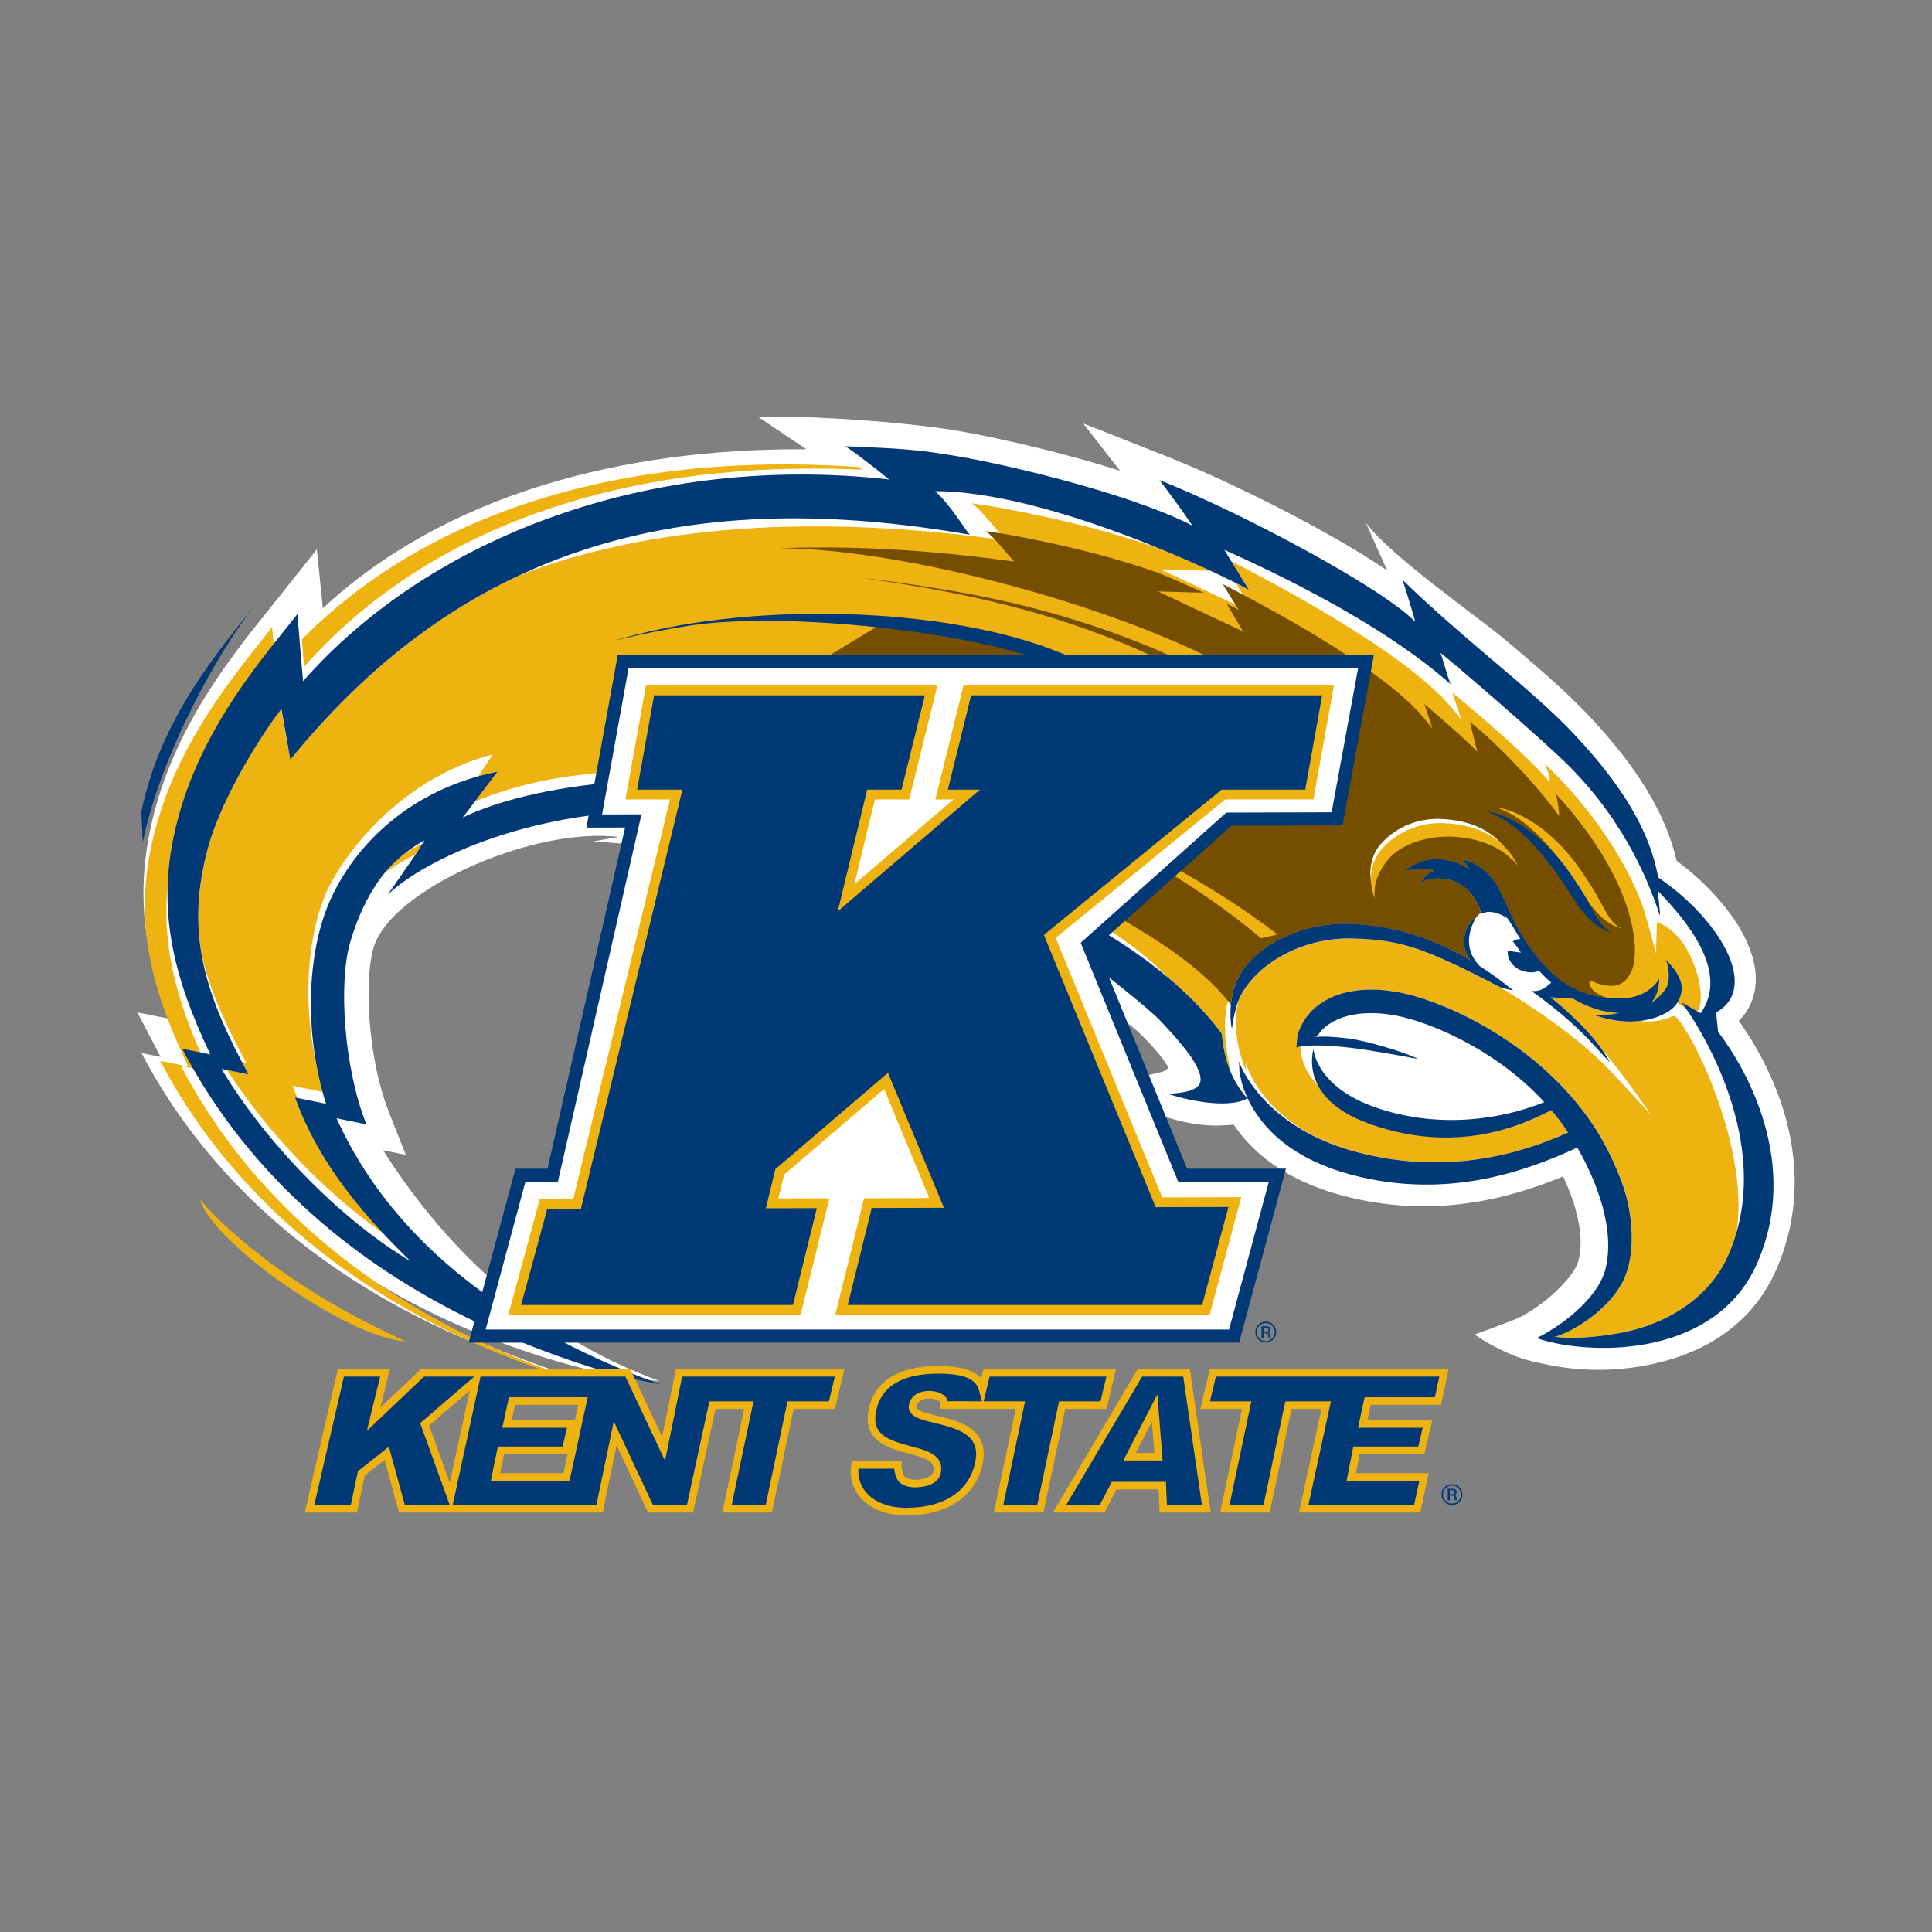 <?xml version="1.0" encoding="UTF-8"?>
<svg id="a" data-name="Layer 1" xmlns="http://www.w3.org/2000/svg" width="14in" height="14in" viewBox="0 0 1008 1008">
  <rect x="0" y="0" width="1008" height="1008" fill="#808080" stroke="none"/>
  <path d="M907.206,532.612c5.477-5.455,8.577-12.545,8.844-20.641,.014-.377,.023-.76,.023-1.143,0-21.927-20.519-46.463-41.261-61.671-5.737-24.539-20.452-48.881-46.189-76.101-12.17-12.872-26.891-25.372-42.477-38.601-14.236-12.084-61.123-44.568-73.672-61.935,0,0,8.659,19.303,11.259,25.088-31.457-21.392-83.141-46.902-115.127-59.532l-43.456-17.153s10.718,13.778,19.216,24.702c-35.921-11.435-76.425-19.902-91.704-21.942l.476,.072c-32.087-4.717-81.887-7.256-97.419-6.173,3.848,2.574,13.825,9.32,24.964,16.832-96.899-.653-188.878,24.036-252.237,82.932-.333-3.934-3.158-30.691-3.158-30.691l-26.337,33.053-4.786,5.967c-22.214,27.918-46.194,62.388-55.609,106.359-2.453,11.458-3.713,22.579-3.713,33.743,0,20.901,4.451,41.987,13.682,65.775-7.723-1.54-16.862-3.364-16.862-3.364l12.105,23.207-9.969-1.99c34.17,65.135,94.915,121.162,184.312,155.468,18.963,7.279,33.315,11.709,45.666,14.763-9.772-2.835-20.926-6.579-34.393-11.74-59.54-22.827-106.341-55.199-141.059-93.426,37.746,40.507,87.935,71.252,148.704,91.503,35.664,11.889,55.762,13.418,67.151,14.606-68.595-24.95-115.03-74.17-144.314-120.475,5.928,1.215,11.87,2.437,11.87,2.437l-8.697-21.963c-7.254-18.312-10.727-42.375-10.727-61.768,0-9.922,.847-18.643,2.682-24.715,9.086-30.019,83.606-63.041,128.005-57.369-4.017,.47-13.699,2.359-13.699,2.359,0,0,38.457,1.663,70.885,9.657,32.428,7.995,71.826,19.545,106.319,34.756,15.341,6.764,60.984,29.697,94.779,52.628l-5.756-9.879s2.668,.56,10.004,5.503c11.292,7.608,22.842,22.067,23.734,24.826,.101,1.873-1.334,2.426-9.591,4.204-10.899,2.348-22.34,4.315-22.34,4.315,0,0,10.966,11.087,27.801,16.703,16.835,5.616,27.942,6.077,38.525,4.951,9.229,13.786,26.206,29.02,57.409,37.185,46.769,12.241,86.265,1.511,114.466-10.178,5.949,12.652,9.131,24.592,9.131,34.541,0,3.255-.335,6.297-1.02,9.086-2.505,10.262-21.583,26.548-34.16,31.387-12.572,4.836-15.993,6.024-19.992,7.417,4.646,3.926,16.449,9.674,21.768,11.607,7.124,2.593,15.802,4.195,20.477,5,21.508,3.71,43.33,1.824,62.335-4.326,24.363-7.888,42.344-23.295,51.998-44.555,7.394-16.28,10.266-32.202,10.266-47.115,0-38.457-19.089-70.17-29.133-84.187Z" fill="#fff"/>
  <g>
    <path d="M200.82,455.305c4.692-3.345,10.122-6.621,16.192-9.748l3.789-5.474c-7.788,3.042-14.411,8.463-19.981,15.222h0Z" fill="#eeb310"/>
    <path d="M109.108,559.019c-20.032-42.077-27.243-75.562-18.923-114.422,9.39-43.854,34.503-77.773,53.248-101.329l-1.441-16.097c-17.693,22.895-52.142,61.602-63.221,115.06-8.039,38.795-.696,72.21,19.43,114.191l-14.621-2.911c34.254,65.299,95.15,121.463,184.767,155.856,19.014,7.293,33.403,11.738,45.785,14.8-9.795-2.84-20.98-6.596-34.48-11.768h0c-90.093-34.549-151.119-90.868-185.256-156.312l14.713,2.933Z" fill="#eeb310"/>
    <path d="M873.03,530.09c-6.684,3.029-12.786,3.234-17.442,2.587-12.117,1.365-22.549-2.756-23.159-2.861,.098,.018,5.314,.155,12.348-1.131-8.611-.394-17.069-3.369-24.911-8.163-3.97,.088-7.273,.234-10.838-.281,11.695,9.75,20.17,18.364,25.881,26.154,14.839,17.539,26.236,35.058,26.236,35.058,0,0-15.76-17.555-23.967-25.77-14.57-14.577-35.161-28.999-54.932-40.863-37.478-19.163-49.876-24.565-76.987-25.114-27.547-.56-52.069,14.946-59.163,32.686-2.634,10.425-1.235,23.779,3.986,35.918l-.177-4.397c.157,1.261,8.989,34.312,58.259,47.203,46.724,12.227,85.257,.89,110.012-10.274-2.705-4.083-5.604-7.943-8.664-11.582l-3.676,1.762c-11.261,5.413-43.772,20.916-89.212,6.032-16.747-5.486-24.924-13.255-28.795-20.489-5.629-5.853-9.097-12.722-9.355-20.516-.53,.092-1.045,.191-1.515,.312-.155,.153-.299,.299-.417,.448-.121-2.201,.588-7.094,.588-7.094,5.964-19.15,28.166-28.102,57.419-20.964,22.853,5.58,70.705,27.111,98.627,71.206,5.247,8.292,9.696,17.916,13.123,27.109,5.888,15.802,7.481,37.869,.422,51.546-9.533,18.458-33.18,29.166-35.951,28.716,8.756,1.424,23.448,.234,35.36-2.046,23.207-4.453,45.334-17.755,55.264-39.627,1.864-4.101,3.366-8.234,4.577-12.371,7.681-48.272-28.538-115.183-32.941-113.193h0Z" fill="#eeb310"/>
    <path d="M881.175,497.297c-7.078-13.888-16.736-16.145-16.736-16.145l-.413,16.269s-3.736-14.043-5.802-20.922c-7.116-23.703-28.071-55.525-52.401-78.02,1.64,3.419,2.811,6.806,2.699,9.642-13.13-16.117-50.758-46.707-50.758-46.707l4.633,14.147s-2.462-3.259-5.182-6.485c-24.933-29.583-93.839-65.422-114.755-76.262l9.164,14.865c-1.613-.89-3.94-2.111-6.868-3.578l9.289,15.79-48.602-22.861,26.185,.758c-7.377-3.42-16.227-7.333-26.024-11.363-24.061-8.447-50.209-15.208-81.666-21.116-5.595-1.05-11.273-1.95-17.001-2.736,5.117,3.316,14.057,15.559,18.242,19.432-102.613-14.357-187.074-7.377-253.245,17.693-43.701,20.215-83.872,51.65-120.447,96.631l-1.089-6.226c-.048,.062-.098,.126-.147,.191l-3.54-20.257c-14.675,19.245-32.639,50.868-38.357,72.978-.042,.177-.478,1.854-.52,2.03-5.01,19.657-5.506,36.908-2.494,53.684,4.155,18.061,12.281,35.832,23.14,55.766l-2.237-.449c1.129,2.139,2.279,4.297,3.473,6.485l-11.261-2.269c18.954,29.464,48.691,62.238,81.508,85.222-21.279-22.745-36.808-45.352-46.032-70.919l1.191,.24c-.85-2.075-1.663-4.166-2.427-6.28l15.645,3.184c-1.165-4.302-2.145-8.625-2.966-12.957-7.371-32.319-5.351-65.386,3.802-88.591,7.451-18.887,37.492-61.411,87.884-74.562l-7.484,11.391c3.249-.918,6.6-1.737,10.073-2.446l-11.883,15.655c41.455-17.214,100.068-23.029,171.314-2.13l-7.116,.963c2.145,.836,4.227,1.705,6.184,2.656l-12.17,3.004c21.566,5.224,48.534,12.911,60.623,17.113,12.851,4.466,28.572,11.816,44.024,19.799-3.895-2.832-6.19-4.489-6.19-4.489,22.701,7.019,41.993,15.266,58.256,23.821l-2.792-5.098c23.331,12.796,40.278,26.596,48.925,35.616,.073,.073,.143,.149,.22,.228,16.967,14.217,25.74,25.872,28.44,29.698,.748,7.512,2.124,13.997,4.655,19.964-7.101-32.536,.313-42.075,2.913-47.884,.735-1.646,1.776-3.144,2.907-4.464,10.758-16.502,35.071-25.719,55.934-25.016,21.623,.729,42.511,6.699,63.48,19.19-3.909-4.399-4.107-10.442-2.784-14.866,.191-.639,.428-1.233,.679-1.813,.222-1.291,.56-2.53,1.06-3.659,1.194-2.673,3.584-4.379,6.041-5.48-1.489-4.965-6.728-15.498-19.225-16.868-8.041-.881-11.881,2.072-12.009,2.21,.126-.136,2.592-4.425,6.768-6.227-4.217-2.439-15.038-.067-15.323,.037,.486-.183,10.482-9.609,25.839-4.81,3.059,.956,5.753,2.482,8.218,3.825-2.133-3.058-3.498-4.92-3.572-4.92,1.833,.05,13.401,3.391,19.669,16.621,1.408,2.975,4.954,10.681,6.916,14.839,3.524,7.47,10.341,17.941,17.409,25.166,11.475,11.742,24.128,15.868,38.457,15.776,14.66-.096,20.03-9.824,20.117-10.203-.078,.354,.352,7.107-4.011,12.221,3.255-1.75,7.287-5.945,8.363-8.865,1.466-4,.464-11.804-.994-13.434,.764,.85,10.071,9.067,8.166,17.345-.343,1.495-.859,3.291-2.067,5.132,1.34,.928,2.987,2.069,4.799,3.318l-2.539-3.628,8.276,4.734c3.082-3.543,2.339-16.997-4.453-30.324h0Z" fill="#eeb310"/>
    <path d="M104.464,625.75c.886,7.194,17.181,26.238,45.295,45.4,36.112,24.626,54.784,28.136,61.81,28.702-25.991-12.117-43.329-21.977-61.059-34.211-24.988-17.237-41.058-33.19-46.045-39.892h0Z" fill="#eeb310"/>
    <path d="M448.415,243.715c-126.234-8.906-226.848,25.017-290.945,89.91l1.205,14.294c61.847-70.227,162.681-108.761,290.893-102.846-.39-.45-.776-.904-1.153-1.357h0Z" fill="#eeb310"/>
  </g>
  <g>
    <path d="M811.875,414.331c.459,2.505,1.556,6.879,1.609,11.504-10.844-15.419-32.937-38.596-46.575-49.188,.577,2.739,2.842,11.794,3.941,15.586-7.268-7.586-27.68-24.91-27.68-24.91l4.233,12.91s-2.252-2.975-4.732-5.918c-22.759-27.002-85.662-59.718-104.754-69.614l8.368,13.569c-1.472-.811-3.597-1.928-6.265-3.265l8.477,14.415-44.369-20.871,23.906,.695c-6.738-3.127-14.814-6.699-23.759-10.373-21.959-7.712-45.831-13.885-74.545-19.277-5.111-.961-10.293-1.78-15.52-2.494,4.03,2.61,10.662,11.29,14.859,15.892-44.348-6.206-85.311-8.421-122.868-6.921,70.765-.226,198.865,36.414,250.936,72.005,43.251,29.56,36.113,36.479-10.231,15.768-103.103-46.068-186.561-48.63-186.561-48.63l-57.1,34.604s95.827,12.549,162.137,48.02c57.045,30.516,37.505,32.143-19.084,11.875-15.228-5.453-30.672-10.09-46.009-14.019,14.212,4.428,33.599,11.316,45.643,15.927,44.25,16.933,87.326,40.301,120.642,65.94l-8.592,1.984c-35.605-29.822-77.947-53.802-127.586-72.811-8.647-3.312-21.11-7.805-32.684-11.702-69.298-17.394-136.032-20.107-170.257-15.637,37.565,1.34,103.413,9.964,129.131,18.606-6.506,1.982-23.152,9.322-31.114,11.199,14.259-.937,173.227,47.844,216.729,104.951,.169-1.791,.448-3.728,.875-5.785,5.178-23.564,35.521-37.248,60.787-36.396,21.619,.729,42.51,6.7,63.479,19.191-3.913-4.397-4.11-10.442-2.786-14.868,1.182-3.951,3.737-6.848,5.224-7.135,.808-1.157,1.751-2.109,2.815-2.855-1.042-4.393-6.106-16.364-19.484-17.83-8.041-.881-11.881,2.072-12.01,2.21,.127-.136,2.593-4.423,6.769-6.227-4.217-2.44-15.038-.067-15.32,.037,.484-.184,10.479-9.61,25.836-4.811,3.06,.957,5.754,2.482,8.222,3.825-2.135-3.056-3.501-4.92-3.572-4.92,1.83,.052,13.399,3.393,19.667,16.621,1.408,2.976,4.954,10.682,6.916,14.839,3.523,7.471,10.341,17.942,17.409,25.167,9.741,9.965,20.331,14.433,32.068,15.502-6.345-1.672-10.519-5.348-9.719-9.187,8.954,3.758,17.555,5.339,22.006-5.253,4.441-10.598,2.181-46.342-39.507-91.945Zm13.44,51.129l-4.818-7.367c-16.551-24.552-29.355-33.056-39.246-36.647,6.498,.377,26.705,7.717,44.219,33.624l4.891,7.457c6.449,10,9.39,20.426,17.058,22.287-9.869-2.396-15.442-8.988-22.105-19.354Z" fill="#754e00"/>
    <path d="M626.213,355.149l4.507-3.465c-37.447-19.109-80.112-33.583-126.712-42.125-14.591-2.677-39.29-6.538-54.032-7.979,13.024,1.776,27.852,4.179,37.864,6.02,52.279,9.596,97.903,24.753,138.372,47.549h0Z" fill="#754e00"/>
  </g>
  <path d="M752.014,427.278c-13.496-.659-25.22,5.396-32.138,13.741-5.539,6.68-6.229,17.04-2.809,24.091h0c-1.202-7.546,2.362-14.397,6.674-19.598,5.584-6.736,17.091-11.099,28.465-11.425,13.03-.372,28.5,3.821,36.865,14.698h0c-6.089-12.465-17.618-20.556-37.056-21.508h0Z" fill="#fff"/>
  <path d="M753.583,429.48c-13.973-.685-26.112,5.581-33.278,14.225-5.731,6.916-6.447,17.639-2.909,24.939h0c-1.241-7.811,2.446-14.901,6.914-20.289,5.781-6.975,17.692-11.493,29.472-11.83,13.488-.386,29.51,3.957,38.171,15.22h0c-6.305-12.905-18.248-21.282-38.37-22.264h0Z" fill="#eeb310"/>
  <g>
    <path d="M190.929,586.071c-11.65-29.884-14.31-73.54-8.225-94.422,3.775-12.956,9.717-26.137,18.085-36.29,5.568-6.76,13.651-13.224,20.756-16.896l-4.564,7.149-14.608,21.099c23.278-21.876,86.378-47.335,153.888-42.869,5.79,.381,11.596,.946,17.396,1.774l-26.83,5.951-6.46,1.433c6.707-.482,17.448,.534,30.542,2.797,30.098,5.19,86.927,21.854,121.494,37.096,19.393,8.551,47.025,21.2,79.903,43.514-3.549-6.59-6.648-13.245-10.15-19.217,17.094,12.991,37.982,29.846,42.883,35.007,11.672,12.31,21.856,24.289,21.341,31.472s-15.666,6.451-16.432,7.256c19.338,5.981,34.742,5.934,40.822,2.136-8.571-9.86-11.958-20.092-13.309-33.655-6.037-8.548-42.283-56.194-133.051-84.269,0,0,7.243,5.23,17.857,12.999-16.342-7.651-35.871-15.813-54.457-22.27-14.768-5.134-51.762-15.478-73.956-20.159l24.269-5.995c-43.301-21.024-134.951-13.638-176.724,6.868l18.225-24.013c-53.496,10.93-79.949,47.341-89.237,71.654-10.107,26.458-11.602,65.418-.295,101.657l-16.181-3.293c1.655,4.585,3.509,9.074,5.564,13.485l.017,.04c11.853,25.45,30.329,48.322,54.859,72.061-29.839-17.966-58.031-45.075-79.155-72.07l-.017-.031h0c-7.518-9.615-14.141-19.208-19.619-28.37l14.133,2.851c-22.103-40.568-32.918-72.19-21.881-115.486,.044-.174,.478-1.854,.52-2.03,5.737-22.179,23.801-53.943,38.503-73.171l4.632,26.489c94.518-116.246,213.037-142.08,354.53-117.367-2.968-3.31-9.711-15.065-18.099-22.748,58.688,.132,147.384,42.448,163.706,51.464l-12.846-20.838c43.904,19.602,89.187,44.371,118.004,70.063-1.554-4.143-4.132-13.595-5.19-16.291,5.021,3.833,41.958,35.423,62.103,54.254,31.558,29.491,45.607,62.17,52.308,82.712,.452-.289-.945-10.676-1.038-12.798,16.871,17.274,35.287,41.5,23.908,61.351-.473,.824-.988,1.643-1.562,2.454l-9.962-5.7,2.62,3.741c2.945,4.202,19.177,28.355,26.419,59.421l.005,.037c4.975,21.341,5.706,45.944-5.026,69.585-9.928,21.873-32.058,35.172-55.265,39.627-11.912,2.281-26.604,3.468-35.36,2.046,2.772,.45,26.422-10.26,35.951-28.718,7.059-13.674,5.467-35.741-.419-51.543-3.425-9.196-7.876-18.816-13.125-27.108-1.758-2.773-2.558-3.929-2.558-3.929-28.2-41.474-73.906-61.901-96.074-67.314-29.252-7.138-51.456,1.812-57.418,20.964,0,0-.709,4.889-.591,7.09,.119-.149,.262-.295,.419-.448,2.249-.582,5.219-.844,8.496-.897,6.271-.11,13.699,.549,19.489,1.219,9.187,1.058,26.844,4.263,35.085,5.855-7.296-3.843-28.578-9.911-36.862-10.795-1.247-.129-2.463-.258-3.653-.377-4.99-.492-9.474-.773-13.209-.3,.498-.217,.79-.339,.79-.339l2.32-2.96c9.561-10.14,27.288-10.888,42.755-7.082,17.738,4.365,49.522,18.092,73.596,44.329-13.969,5.769-48.159,15.855-86.304,3.365-32.335-10.591-34.187-30.336-34.116-31.228-.11,1.151-7.907,25.683,28.436,38.919,0,0,.839,.343,2.846,1.021,34.52,11.625,61.671,5.044,77.601-.99l.048-.031h0c4.985-1.895,8.875-3.758,11.557-5.048l3.676-1.762c1.841,2.187,3.623,4.455,5.341,6.803,0,0,1.058,1.393,3.331,4.816-24.757,11.166-63.291,22.504-110.012,10.276-14.265-3.733-25.389-9.17-34.053-15.05l-.042-.036c-21.265-14.44-27.482-31.505-27.593-32.4l.189,4.63c.094,.867,1.152,13.992,12.61,27.767l.031,.043c8.481,10.189,22.631,20.738,46.327,26.939,49.972,13.077,91.281-2.272,117.364-14.327,10.483,18.301,19.704,42.857,14.719,63.28-3.148,12.894-18.527,27.415-35.837,36.101,2.277,1.062,8.812,2.626,13.1,3.352,34.759,5.892,83.219-1.362,101.327-41.234,11.992-26.419,10.594-52.345,4.278-74.12l-.006-.031c-6.037-20.815-16.563-37.825-24.194-47.844-.062-3.139-1.279-9.809-.682-10.153,23.211-13.458-.078-49.805-30.503-70.235-4.154-23.142-17.622-47.002-44.239-75.155-22.667-23.973-54.329-46.428-89.141-80.112,1.173,3.414,6.967,22.214,6.525,21.763-17.806-18.175-91.731-57.425-133.355-73.855,3.482,4.467,11.393,15.188,17.187,23.759-34.484-17.781-106.121-34.164-130.411-37.407-16.292-2.804-32.814-3.181-50.642-4.009,7.212,4.858,17.153,12.734,22.844,17.355-123.861-13.951-239.202,29.606-305.809,105.237l-1.206-14.291-1.745-20.696c-3.22,4.112-7.011,8.768-11.129,13.936-18.743,23.556-43.856,57.476-53.245,101.329-8.324,38.86-1.109,72.351,18.926,114.418l-14.642-2.921c6.977,13.375,15.075,26.368,24.319,38.871l.028,.048c35.98,48.672,89.257,89.941,160.945,117.432,13.499,5.176,24.682,8.925,34.48,11.766,11.289,3.276,20.729,5.345,29.745,7.011-89.166-32.431-141.956-81.156-167.776-136.206l-.013-.042h0c-.411-.873-.817-1.749-1.211-2.626l12.804,2.626m-.023,.04h0l2.795,.574c-.076-.192-.151-.383-.228-.578" fill="#003976"/>
    <path d="M839.703,554.019c-1.866-1.925-3.607-3.825-5.449-5.838-6.621-7.213-14.118-15.39-29.842-27.218-.05-.036-4.939-3.636-5.348-3.802,.276-.059,.53-.065,.771-.065h.234c4.217,0,6.606-2.086,9.133-4.298l.147-.126c-2.217-1.881-4.363-3.978-6.372-6.155-1.307,.537-2.674,.79-4.129,.79-1.428,0-2.95-.259-4.52-.77-5.503-1.782-8.031-6.592-7.685-10.423l6.879,.903c-.12-.065-1.702-2.97-4.23-5.784,1.022-.862,2.204-1.279,3.419-1.279,.169,0,.341,.012,.513,.023-2.263-3.777-4.436-7.515-6.713-10.822-1.508-1.008-5.471-3.378-9.449-3.378-1.598,0-3.04,.386-4.278,1.148-.921-4.644-6.083-16.938-19.652-18.427-.991-.107-1.971-.166-2.911-.166-6.125,0-9.035,2.338-9.057,2.361l.025-.22c1.906-2.918,4.217-5.024,6.688-6.091-1.259-.63-3.217-.999-5.84-.999-4.467,0-9.239,1.059-9.444,1.131,.004-.109,.157-.228,.352-.377,5.103-3.909,10.764-5.891,16.832-5.891,2.845,0,5.759,.459,8.653,1.362,2.828,.886,5.398,2.285,7.658,3.519l.568,.31c-2.215-3.004-3.498-4.749-3.616-4.83h.042c2.007,0,13.427,3.329,19.692,16.553,.65,1.374,1.753,3.755,2.949,6.328,1.395,3.006,2.91,6.274,3.966,8.515,3.341,7.08,10.018,17.601,17.4,25.152,10.511,10.753,22.566,15.76,37.949,15.76l.472-.002c14.752-.095,20.044-10.059,20.067-10.161,.092,.06,.09,.18,.088,.372-.09,4.881-1.439,8.88-4.006,11.892,3.255-1.86,7.226-6.074,8.273-8.915,1.469-4.01,.434-11.8-.982-13.382,.143,.006,.273,.136,.455,.318,7.888,7.787,8.592,13.543,7.798,17.002-.831,3.623-2.57,7.766-9.156,11.034-5.182,2.57-11.079,3.873-17.528,3.873-5.637,0-11.531-.994-17.527-2.947-.33-.107-.538-.174-.611-.186,.04-.084,.241-.09,.591-.09h.138c1.259,0,5.829-.082,11.622-1.142-8.295-.28-16.682-3.032-24.929-8.07l-1.208,.037c-1.28,.03-2.499,.061-3.684,.061-2.327,0-4.152-.118-5.924-.371,15.43,12.74,25.492,23.804,30.801,33.72l-.082,.061Z" fill="#003976"/>
    <path d="M842.221,486.933c-9.868-2.395-15.439-8.984-22.102-19.353l-4.821-7.367c-16.551-24.556-29.355-33.053-39.243-36.65,6.497,.379,26.703,7.721,44.219,33.628l4.889,7.457c6.451,10,9.39,20.426,17.058,22.286h0Z" fill="#003976"/>
    <path d="M772.06,504.06c-5.939-6.122-7.991-14.307-2.204-24.944-1.477,.22-4.089,3.149-5.289,7.154-1.32,4.425-1.123,10.471,2.787,14.868-20.969-12.491-41.861-18.461-63.48-19.191-25.264-.849-55.607,12.833-60.787,36.396-2.254,10.869-.369,18.47-.369,18.47,0,0,.845-6.336,1.707-8.961,3.71-19.901,30.406-38.814,60.783-38.197,27.429,.554,39.78,6.065,78.307,25.784l6.061,1.368c-5.863-4.788-11.692-9.007-17.517-12.747h0Z" fill="#003976"/>
    <path d="M132.901,315.769c-18.38,23.448-49.206,58.708-59.174,107.865l.743,15.852c9.491-46.277,39.388-99.427,58.431-123.717Z" fill="#003976"/>
    <path d="M548.587,346.435c1.334-1.112,5.048-3.845,7.038-4.861-60.831-26.003-167.872-28.052-235.301-7.206,15.304-3.909,28.445-6.248,39.31-7.935,50.13-7.769,149.714,3.445,188.954,20.002Z" fill="#003976"/>
  </g>
  <g>
    <path d="M646.511,700.528H244.509l24.43-90.78h16.722l40.486-178.002-20.184,.059,16.354-90.194h394.52l-16.347,89.028-58.028,.172-70.452,62.982c6.006,14.703,39.738,97.271,47.329,115.956h51.598l-24.426,90.78Z" fill="#003976"/>
    <path d="M638.852,424.83l-75.017,67.063,.908,2.224s.674,1.651,1.87,4.577c8.354,20.447,42.099,103.05,47.235,115.733l.862,2.128h47.289l-20.756,77.122H253.388l20.754-77.122h16.939l43.597-191.686-20.555,.061,13.86-76.514h380.634l-13.854,75.389-54.945,.16-.966,.865" fill="#fff"/>
    <polygon points="631.125 685.996 435.794 685.996 450.819 625.164 484.86 625.068 461.278 568.189 409.099 612.839 406.082 625.294 432.731 625.215 417.718 685.996 265.2 685.996 281.607 625.66 299.081 625.609 349.562 417.092 326.324 417.092 336.992 357.671 489.077 357.671 474.4 417.092 456.491 417.092 445.772 461.35 497.481 417.092 488.015 417.092 502.697 357.671 695.948 357.671 685.284 417.092 639.229 417.092 550.811 489.36 606.387 624.712 647.62 624.588 631.125 685.996" fill="#eeb310"/>
    <polygon points="680.983 411.977 637.394 411.977 544.636 487.791 602.954 629.823 640.943 629.714 627.199 680.881 442.308 680.881 454.81 630.254 492.49 630.143 463.29 559.729 404.514 610.024 399.577 630.417 426.19 630.338 413.71 680.881 271.874 680.881 285.506 630.749 303.092 630.695 356.045 411.977 332.424 411.977 341.257 362.767 482.544 362.767 470.387 411.977 452.463 411.977 437.08 475.497 511.293 411.977 494.532 411.977 506.685 362.767 689.832 362.767 680.983 411.977" fill="#003976"/>
    <path d="M664.246,698.848c-1.064,1.069-2.353,1.604-3.865,1.604s-2.795-.536-3.856-1.604c-1.052-1.068-1.582-2.356-1.582-3.873,0-1.5,.532-2.784,1.598-3.848,1.059-1.059,2.339-1.59,3.839-1.59,1.512,0,2.801,.531,3.865,1.59,1.064,1.06,1.596,2.344,1.596,3.848s-.532,2.803-1.596,3.873Zm-7.177-7.186c-.913,.918-1.368,2.024-1.368,3.324s.453,2.421,1.359,3.341c.912,.921,2.021,1.382,3.321,1.382s2.41-.461,3.322-1.382c.912-.92,1.368-2.038,1.368-3.341s-.456-2.407-1.368-3.324c-.918-.92-2.021-1.382-3.322-1.382-1.291,0-2.395,.462-3.312,1.382Zm3.209,.304c.742,0,1.288,.073,1.634,.217,.62,.258,.93,.765,.93,1.517,0,.538-.195,.932-.586,1.182-.205,.133-.495,.231-.863,.291,.467,.076,.811,.27,1.027,.585,.217,.318,.327,.628,.327,.93v.438c0,.138,.006,.285,.014,.446,.011,.157,.025,.262,.05,.309l.04,.077h-.988c-.005-.02-.011-.04-.017-.062-.002-.019-.008-.042-.014-.065l-.022-.191v-.476c0-.689-.189-1.146-.563-1.368-.226-.13-.614-.195-1.173-.195h-.833v2.356h-1.056v-5.99h2.095Zm1.139,.946c-.264-.149-.693-.226-1.278-.226h-.901v2.17h.951c.448,0,.785-.044,1.008-.132,.414-.163,.62-.476,.62-.937,0-.434-.132-.729-.4-.875Z" fill="#003976"/>
  </g>
  <g>
    <g>
      <polygon points="741.003 789.152 677.737 789.152 689.463 735.101 673.836 735.101 662.453 789.152 636.6 789.152 647.983 735.101 626.278 735.101 631.221 714.259 755.865 714.259 751.815 732.973 715.192 732.973 713.453 740.951 747.316 740.951 743.112 758.695 709.361 758.695 707.402 768.63 745.454 768.63 741.003 789.152" fill="#eeb310"/>
      <path d="M620.776,714.259h-27.161l-44.303,74.893h26.948l6.209-12.047h22.04l.503,12.047h26.655l-10.89-74.893Zm-28.175,43.771l8.386-16.308,1.299,16.308h-9.686Z" fill="#eeb310"/>
      <path d="M472.886,790.666c-10.398,0-18.988-3.425-24.192-9.642-4.009-4.788-5.601-10.856-4.487-17.086l.289-1.636h25.961l-.052,2.038c-.061,2.511,.957,5.71,1.765,6.265,1.23,.901,3.115,1.422,5.086,1.422,5.004,0,8.925-1.537,9.539-3.735,.484-1.737,.415-3.113-.214-4.214-1.619-2.826-6.933-4.238-12.562-5.733-10.291-2.736-24.387-6.483-20.75-23.232,3.182-14.654,15.714-22.4,36.242-22.4,11.435,0,18.649,2.063,22.458,6.564l1.194-5.019h69.095l-4.948,20.842h-21.532l-11.38,54.051h-25.856l11.38-54.053-39.426-.042,.121-2.097c.082-1.45-.153-1.591-1.284-2.269-1.091-.651-2.719-.994-4.709-.994-4.627,0-6.01,2.249-6.42,3.592-.226,.729-.102,1.092,.034,1.326,.988,1.728,5.861,2.891,10.578,4.014,11.104,2.652,27.888,6.654,23.812,25.411-3.62,16.671-18.479,26.627-39.744,26.627Z" fill="#eeb310"/>
      <path d="M352.656,714.259l-7.183,35.369-16.675-35.369h-109.153l-21.17,20.111,4.932-20.111h-27.126l-17.291,74.893h27.247l4.101-19.351,10.318-8.163,7.518,27.514h106.221l7.296-35.073,16.43,35.073h23.477l11.726-54.051h14.924l-11.386,54.051h25.854l11.387-54.051h21.527l4.945-20.842h-87.92Zm-118.001,59.288l-10.766-29.801,21.186-18.236-10.419,48.038Zm59.3-4.917h-33.002l2.032-9.935h33.126l-2.155,9.935Zm6.007-27.679h-32.974l1.737-7.978h32.966l-1.728,7.978Z" fill="#eeb310"/>
    </g>
    <g>
      <path d="M617.34,718.232h-21.457l-39.606,66.945h17.561l6.206-12.047h28.274l.504,12.047h18.25l-9.733-66.945Zm-31.25,43.772l17.747-34.517,2.75,34.517h-20.498Z" fill="#003976"/>
      <polygon points="682.666 785.178 737.8 785.178 740.527 772.604 702.569 772.604 706.093 754.719 739.97 754.719 742.293 744.925 708.525 744.925 711.989 728.999 748.609 728.999 750.942 718.232 634.363 718.232 631.303 731.127 652.881 731.127 641.498 785.178 659.231 785.178 670.613 731.127 694.39 731.127 682.666 785.178" fill="#003976"/>
      <path d="M447.9,766.277c-.386,4.464,.951,8.745,3.839,12.196,4.435,5.3,11.945,8.219,21.146,8.219,19.545,0,32.62-8.565,35.86-23.494,3.011-13.854-7.195-17.446-20.852-20.705-6.294-1.5-11.261-2.685-13.106-5.909-.757-1.325-.883-2.826-.379-4.464,1.227-4.005,5.047-6.397,10.217-6.397,2.744,0,5.013,.524,6.747,1.559,1.343,.806,2.648,1.77,3.079,3.806l17.943,.017-1.618-5.697c-1.223-4.311-4.709-8.72-21.265-8.72-18.695,0-29.583,6.483-32.361,19.267-2.632,12.138,5.373,15.226,17.889,18.552,6.455,1.714,12.549,3.333,14.989,7.6,1.165,2.04,1.365,4.481,.594,7.254-1.143,4.095-6.263,6.64-13.368,6.64-2.823,0-5.517-.785-7.388-2.153-2.086-1.439-3.026-4.96-3.324-7.568h-18.645Z" fill="#003976"/>
      <polygon points="523.438 785.178 541.176 785.178 552.556 731.127 574.171 731.127 577.233 718.232 516.303 718.232 513.249 731.107 534.815 731.129 523.438 785.178" fill="#003976"/>
      <path d="M355.901,718.232l-8.917,43.918-20.704-43.918h-75.558l-14.527,66.945h74.97l9.066-43.583,20.415,43.583h17.75l11.726-54.051h23.024l-11.386,54.051h17.733l11.389-54.051h21.611l3.06-12.894h-79.651Zm-58.743,54.371h-41.072l3.657-17.884h33.762l2.323-9.795h-33.768l3.465-15.926h41.095l-9.461,43.605Z" fill="#003976"/>
      <polygon points="211.208 785.178 234.633 785.178 219.222 742.52 247.439 718.232 221.232 718.232 191.388 746.579 198.343 718.232 179.445 718.232 163.984 785.178 183.017 785.178 186.749 767.574 202.905 754.796 211.208 785.178" fill="#003976"/>
    </g>
    <path d="M761.411,783.621c-1.064,1.069-2.354,1.604-3.862,1.604s-2.798-.536-3.856-1.604c-1.056-1.068-1.582-2.356-1.582-3.873,0-1.5,.528-2.781,1.596-3.848,1.06-1.058,2.338-1.59,3.842-1.59s2.798,.532,3.862,1.59c1.066,1.06,1.598,2.344,1.598,3.848s-.532,2.803-1.598,3.873Zm-7.176-7.183c-.912,.914-1.368,2.02-1.368,3.318,0,1.309,.454,2.423,1.359,3.343,.913,.921,2.019,1.382,3.322,1.382s2.409-.461,3.322-1.382c.909-.92,1.364-2.034,1.364-3.343,0-1.298-.455-2.404-1.364-3.318-.919-.924-2.025-1.386-3.322-1.386s-2.398,.462-3.313,1.386Zm3.209,.304c.743,0,1.286,.07,1.636,.214,.616,.258,.926,.765,.926,1.517,0,.538-.195,.93-.582,1.183-.208,.135-.496,.231-.867,.289,.467,.076,.811,.27,1.027,.588,.218,.315,.327,.624,.327,.926v.438c0,.138,.006,.285,.014,.446,.012,.157,.028,.262,.054,.312l.036,.073h-.988c-.005-.02-.008-.04-.013-.059-.006-.02-.012-.043-.014-.068l-.025-.191v-.476c0-.689-.186-1.146-.563-1.368-.222-.13-.614-.195-1.173-.195h-.833v2.356h-1.056v-5.987h2.097Zm1.137,.943c-.264-.149-.692-.222-1.275-.222h-.903v2.166h.954c.448,0,.783-.044,1.009-.132,.411-.163,.616-.476,.616-.937,0-.434-.132-.727-.4-.875Z" fill="#003976"/>
  </g>
</svg>
